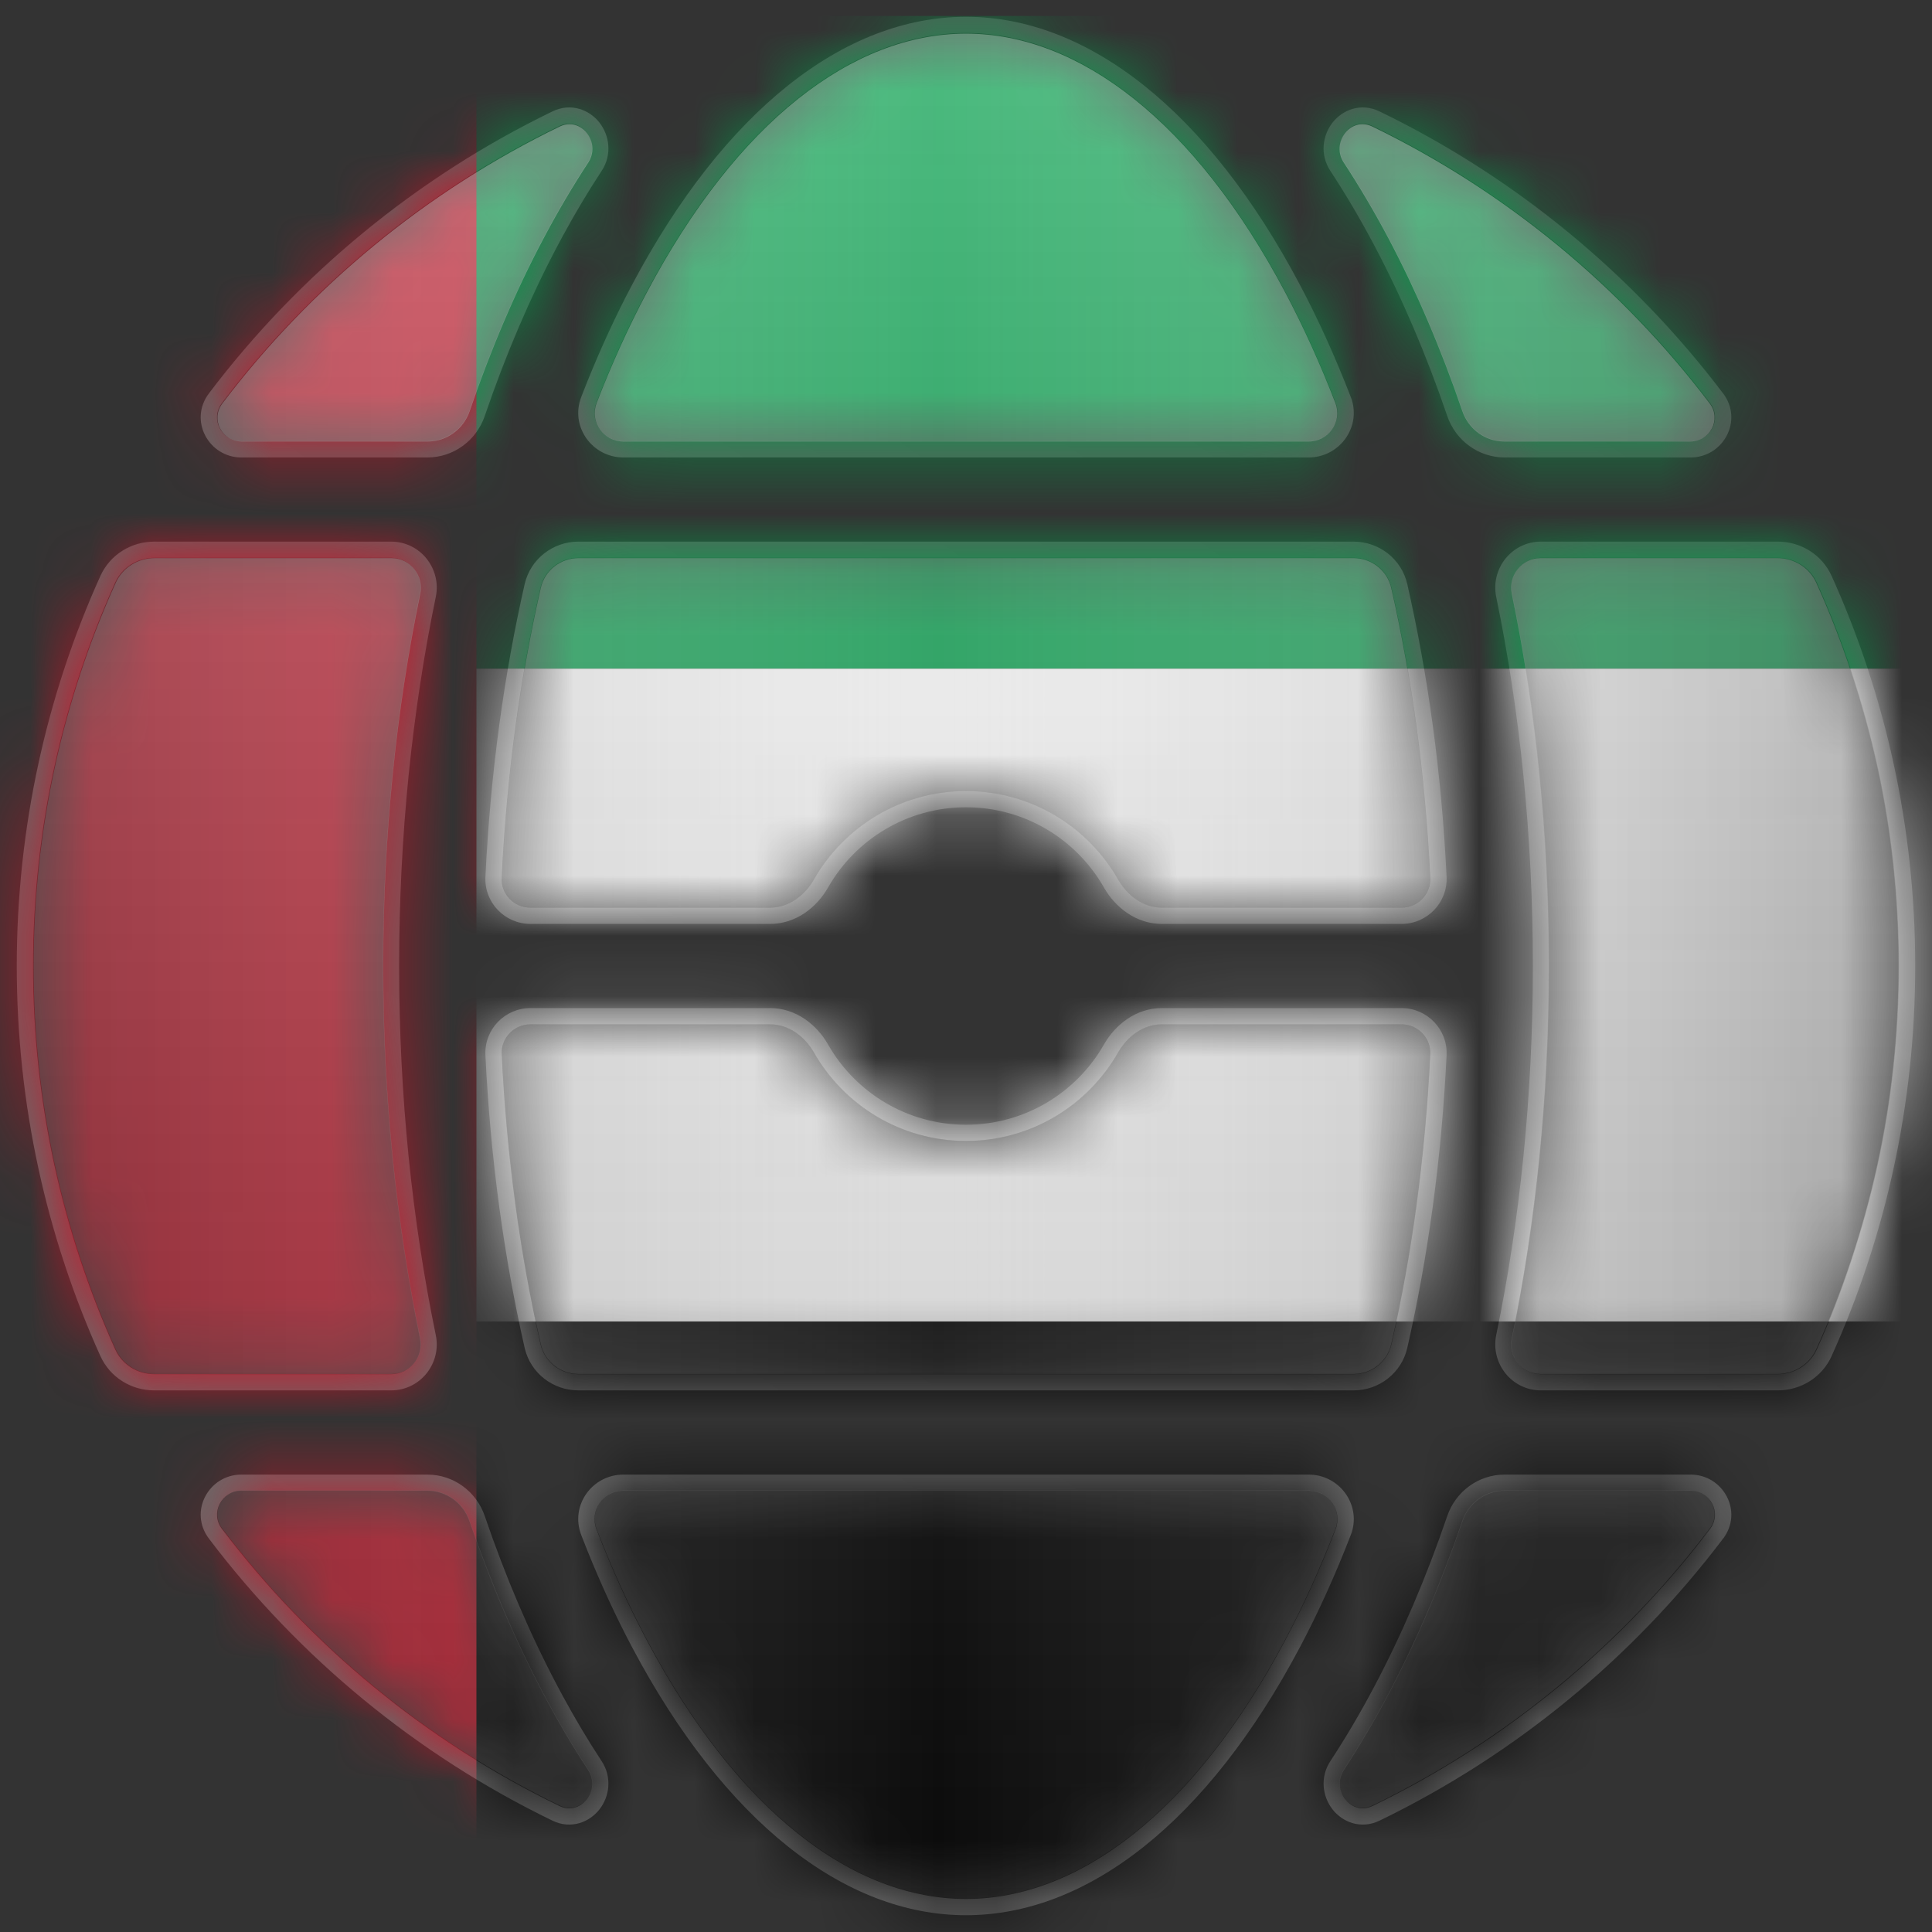 <svg width="32" height="32" viewBox="0 0 32 32" fill="none" xmlns="http://www.w3.org/2000/svg">
<rect x="0" y="0" width="32" height="32" fill="#333333" stroke="none"/>
<path d="M21.676 24.424C22.174 24.424 22.539 24.903 22.389 25.381L22.372 25.427C22.116 26.088 21.835 26.709 21.53 27.284C20.004 30.168 18.014 31.722 16 31.722C13.986 31.722 11.997 30.168 10.47 27.284C10.203 26.781 9.954 26.242 9.725 25.673L9.628 25.427C9.437 24.934 9.81 24.424 10.324 24.424V24.692C9.992 24.692 9.759 25.02 9.879 25.33C10.131 25.982 10.408 26.593 10.707 27.158C12.216 30.007 14.134 31.453 16 31.453C17.866 31.453 19.784 30.007 21.293 27.158C21.592 26.593 21.869 25.982 22.122 25.33C22.241 25.02 22.009 24.692 21.676 24.692V24.424ZM7.079 24.424C7.513 24.424 7.891 24.705 8.029 25.11C8.377 26.13 8.783 27.077 9.238 27.936L9.324 28.096C9.526 28.468 9.739 28.826 9.964 29.168C10.144 29.442 10.092 29.76 9.93 29.968C9.765 30.18 9.46 30.305 9.149 30.155H9.149C6.902 29.065 4.954 27.457 3.461 25.485H3.461C3.12 25.035 3.459 24.424 3.998 24.424V24.692C3.669 24.692 3.476 25.06 3.675 25.323C5.143 27.261 7.058 28.842 9.266 29.913C9.623 30.085 9.957 29.646 9.739 29.315C9.478 28.917 9.231 28.498 9 28.062C8.538 27.189 8.127 26.229 7.775 25.197C7.673 24.898 7.394 24.692 7.079 24.692V24.424ZM28.002 24.424C28.541 24.424 28.88 25.035 28.54 25.485H28.539C27.046 27.457 25.098 29.065 22.851 30.155H22.851C22.54 30.305 22.235 30.18 22.07 29.968C21.908 29.76 21.856 29.442 22.036 29.168C22.293 28.777 22.535 28.365 22.762 27.936C23.217 27.077 23.623 26.13 23.971 25.11C24.109 24.705 24.487 24.424 24.922 24.424V24.692C24.606 24.692 24.327 24.898 24.225 25.197C23.873 26.229 23.462 27.189 23 28.062C22.769 28.498 22.522 28.917 22.261 29.315C22.043 29.646 22.377 30.085 22.734 29.913C24.942 28.842 26.857 27.261 28.325 25.323C28.524 25.06 28.332 24.692 28.002 24.692V24.424ZM28.002 24.424V24.692H24.922V24.424H28.002ZM21.676 24.424V24.692H10.324V24.424H21.676ZM7.079 24.424V24.692H3.998V24.424H7.079ZM0.278 16C0.278 13.698 0.773 11.51 1.663 9.539C1.823 9.186 2.175 8.971 2.553 8.971V9.239C2.276 9.239 2.022 9.397 1.908 9.649C1.034 11.587 0.547 13.736 0.547 16C0.547 18.264 1.034 20.413 1.908 22.351C2.022 22.603 2.276 22.761 2.553 22.761H6.478C6.788 22.761 7.018 22.472 6.955 22.168C6.557 20.246 6.342 18.166 6.342 16C6.342 13.835 6.557 11.754 6.955 9.832C7.018 9.528 6.788 9.239 6.478 9.239V8.971C6.963 8.971 7.315 9.42 7.218 9.887C6.825 11.79 6.611 13.852 6.611 16C6.611 18.148 6.825 20.21 7.218 22.113C7.315 22.58 6.963 23.029 6.478 23.029H2.553C2.175 23.029 1.823 22.814 1.663 22.461C0.773 20.49 0.278 18.302 0.278 16ZM23.213 16.697C23.636 16.697 23.98 17.048 23.96 17.477C23.877 19.191 23.652 20.821 23.309 22.325C23.214 22.742 22.841 23.029 22.42 23.029H9.58C9.159 23.029 8.786 22.743 8.69 22.325C8.348 20.821 8.123 19.191 8.04 17.477C8.019 17.048 8.364 16.697 8.787 16.697V16.966C8.514 16.966 8.295 17.192 8.309 17.464C8.391 19.163 8.614 20.777 8.953 22.265C9.019 22.557 9.281 22.761 9.58 22.761H22.42C22.719 22.761 22.981 22.557 23.047 22.265C23.386 20.777 23.609 19.163 23.691 17.464C23.704 17.192 23.485 16.966 23.213 16.966V16.697ZM25.389 16C25.389 13.852 25.176 11.79 24.782 9.887C24.686 9.42 25.038 8.971 25.523 8.971V9.239C25.212 9.239 24.982 9.528 25.045 9.832C25.443 11.754 25.658 13.835 25.658 16C25.658 18.166 25.443 20.246 25.045 22.168C24.982 22.472 25.212 22.761 25.523 22.761H29.447C29.724 22.761 29.978 22.603 30.092 22.351C30.966 20.413 31.453 18.264 31.453 16C31.453 13.736 30.966 11.587 30.092 9.649C29.978 9.397 29.724 9.239 29.447 9.239V8.971C29.825 8.971 30.178 9.186 30.337 9.539C31.227 11.51 31.722 13.698 31.722 16C31.722 18.302 31.227 20.49 30.337 22.461C30.178 22.814 29.825 23.029 29.447 23.029H25.523C25.038 23.029 24.686 22.58 24.782 22.113C25.176 20.21 25.389 18.148 25.389 16ZM12.755 16.697C13.184 16.697 13.528 16.972 13.714 17.298C14.166 18.093 15.021 18.629 16 18.629V18.898C14.92 18.898 13.979 18.307 13.48 17.431C13.328 17.164 13.062 16.966 12.755 16.966V16.697ZM19.245 16.966C18.938 16.966 18.672 17.164 18.52 17.431C18.021 18.307 17.08 18.898 16 18.898V18.629C16.979 18.629 17.834 18.093 18.286 17.298C18.472 16.972 18.816 16.697 19.245 16.697V16.966ZM23.213 16.697V16.966H19.245V16.697H23.213ZM12.755 16.697V16.966H8.787V16.697H12.755ZM22.42 8.971C22.841 8.971 23.214 9.258 23.309 9.675C23.652 11.179 23.877 12.809 23.96 14.523C23.98 14.952 23.636 15.303 23.213 15.303H19.245C18.816 15.303 18.472 15.028 18.286 14.702C17.834 13.907 16.979 13.371 16 13.371C15.021 13.371 14.166 13.907 13.714 14.702C13.528 15.028 13.184 15.303 12.755 15.303H8.787C8.364 15.303 8.019 14.952 8.04 14.523C8.123 12.809 8.348 11.179 8.69 9.675C8.786 9.258 9.159 8.971 9.58 8.971V9.239C9.281 9.239 9.019 9.443 8.953 9.735C8.614 11.223 8.391 12.837 8.309 14.536C8.295 14.809 8.514 15.034 8.787 15.034H12.755C13.062 15.034 13.328 14.836 13.48 14.569C13.979 13.693 14.92 13.103 16 13.103C17.08 13.103 18.021 13.693 18.52 14.569C18.672 14.836 18.938 15.034 19.245 15.034H23.213C23.485 15.034 23.704 14.809 23.691 14.536C23.609 12.837 23.386 11.223 23.047 9.735C22.981 9.443 22.719 9.239 22.42 9.239V8.971ZM29.447 8.971V9.239H25.523V8.971H29.447ZM22.42 8.971V9.239H9.58V8.971H22.42ZM6.478 8.971V9.239H2.553V8.971H6.478ZM9.149 1.846C9.46 1.695 9.765 1.82 9.93 2.032C10.092 2.24 10.144 2.559 9.964 2.832C9.739 3.174 9.526 3.532 9.324 3.904L9.238 4.064C8.783 4.923 8.377 5.87 8.029 6.89C7.891 7.295 7.513 7.577 7.079 7.577H3.998C3.459 7.577 3.12 6.965 3.461 6.515C4.954 4.544 6.902 2.935 9.149 1.846H9.149ZM16 0.278C18.014 0.278 20.004 1.832 21.53 4.716C21.835 5.291 22.116 5.912 22.372 6.573L22.389 6.619C22.539 7.097 22.174 7.576 21.676 7.577H10.324C9.81 7.576 9.437 7.066 9.628 6.573L9.725 6.327C9.954 5.758 10.203 5.219 10.47 4.716C11.997 1.832 13.986 0.278 16 0.278ZM22.07 2.032C22.235 1.82 22.54 1.695 22.851 1.846H22.851C25.098 2.935 27.046 4.544 28.539 6.515L28.54 6.515C28.88 6.965 28.541 7.577 28.002 7.577H24.922C24.487 7.577 24.109 7.295 23.971 6.89C23.623 5.87 23.217 4.923 22.762 4.064C22.535 3.635 22.293 3.223 22.036 2.832C21.856 2.559 21.908 2.24 22.07 2.032ZM9.739 2.685C9.957 2.354 9.623 1.915 9.266 2.087C7.058 3.158 5.143 4.739 3.675 6.677C3.476 6.94 3.669 7.308 3.998 7.308H7.079C7.394 7.308 7.673 7.102 7.775 6.803C8.127 5.772 8.538 4.811 9 3.938C9.231 3.502 9.478 3.083 9.739 2.685ZM16 0.547C14.134 0.547 12.216 1.993 10.707 4.842C10.408 5.407 10.131 6.018 9.879 6.67C9.759 6.98 9.992 7.308 10.324 7.308H21.676C22.009 7.308 22.241 6.98 22.122 6.67C21.869 6.018 21.592 5.407 21.293 4.842C19.784 1.993 17.866 0.547 16 0.547ZM22.734 2.087C22.377 1.915 22.043 2.354 22.261 2.685C22.522 3.083 22.769 3.502 23 3.938C23.462 4.811 23.873 5.772 24.225 6.803C24.327 7.102 24.606 7.308 24.922 7.308H28.002C28.332 7.308 28.524 6.94 28.325 6.677C26.857 4.739 24.942 3.158 22.734 2.087Z" fill="url(#paint0_linear_19154_39422)"/>
<mask id="mask0_19154_39422" style="mask-type:alpha" maskUnits="userSpaceOnUse" x="0" y="0" width="32" height="32">
<path d="M21.68 24.697C22.012 24.697 22.245 25.025 22.125 25.335C21.873 25.988 21.596 26.599 21.296 27.164C19.787 30.015 17.868 31.462 16 31.462C14.133 31.462 12.214 30.015 10.704 27.164C10.405 26.599 10.127 25.988 9.875 25.335C9.755 25.025 9.988 24.697 10.321 24.697H21.68Z" fill="#8290A9"/>
<path d="M7.073 24.697C7.39 24.697 7.668 24.903 7.77 25.202C8.123 26.234 8.534 27.195 8.996 28.069C9.227 28.505 9.474 28.925 9.736 29.323C9.954 29.654 9.619 30.094 9.263 29.921C7.053 28.849 5.137 27.267 3.668 25.328C3.469 25.065 3.661 24.697 3.991 24.697H7.073Z" fill="#8290A9"/>
<path d="M28.009 24.697C28.339 24.697 28.532 25.065 28.333 25.328C26.864 27.267 24.948 28.849 22.738 29.921C22.381 30.094 22.047 29.654 22.265 29.323C22.526 28.925 22.773 28.505 23.004 28.069C23.467 27.195 23.878 26.234 24.23 25.202C24.332 24.903 24.611 24.697 24.927 24.697H28.009Z" fill="#8290A9"/>
<path d="M6.472 9.235C6.783 9.235 7.013 9.524 6.95 9.828C6.552 11.751 6.336 13.833 6.336 16C6.336 18.167 6.552 20.248 6.95 22.171C7.013 22.476 6.783 22.765 6.472 22.765H2.546C2.268 22.765 2.014 22.607 1.9 22.354C1.025 20.416 0.538 18.265 0.538 16C0.538 13.735 1.025 11.584 1.9 9.645C2.014 9.393 2.268 9.235 2.546 9.235H6.472Z" fill="#8290A9"/>
<path d="M12.753 16.966C13.061 16.966 13.327 17.165 13.479 17.432C13.977 18.308 14.92 18.899 16 18.899C17.081 18.899 18.023 18.308 18.521 17.432C18.674 17.165 18.94 16.966 19.247 16.966H23.217C23.49 16.966 23.709 17.192 23.696 17.465C23.614 19.165 23.391 20.78 23.052 22.269C22.985 22.561 22.724 22.765 22.424 22.765H9.576C9.277 22.765 9.015 22.561 8.949 22.269C8.61 20.78 8.386 19.165 8.304 17.465C8.291 17.192 8.51 16.966 8.783 16.966H12.753Z" fill="#8290A9"/>
<path d="M29.455 9.235C29.732 9.235 29.986 9.393 30.101 9.645C30.975 11.584 31.462 13.735 31.462 16C31.462 18.265 30.975 20.416 30.101 22.354C29.986 22.607 29.732 22.765 29.455 22.765H25.528C25.218 22.765 24.988 22.476 25.051 22.171C25.448 20.248 25.664 18.167 25.664 16C25.664 13.833 25.448 11.751 25.051 9.828C24.988 9.524 25.218 9.235 25.528 9.235H29.455Z" fill="#8290A9"/>
<path d="M22.424 9.235C22.724 9.235 22.985 9.439 23.052 9.731C23.391 11.22 23.614 12.835 23.696 14.535C23.709 14.807 23.49 15.033 23.217 15.033H19.247C18.94 15.033 18.674 14.835 18.521 14.568C18.023 13.692 17.081 13.101 16 13.101C14.92 13.101 13.977 13.692 13.479 14.568C13.327 14.835 13.061 15.033 12.753 15.033H8.783C8.51 15.033 8.291 14.807 8.304 14.535C8.386 12.835 8.61 11.22 8.949 9.731C9.015 9.439 9.277 9.235 9.576 9.235H22.424Z" fill="#8290A9"/>
<path d="M9.263 2.079C9.619 1.906 9.954 2.345 9.736 2.677C9.474 3.075 9.227 3.494 8.996 3.931C8.534 4.804 8.123 5.765 7.77 6.798C7.668 7.097 7.39 7.302 7.073 7.302H3.991C3.661 7.302 3.469 6.935 3.668 6.672C5.137 4.732 7.053 3.15 9.263 2.079Z" fill="#8290A9"/>
<path d="M16 0.538C17.868 0.538 19.787 1.984 21.296 4.835C21.596 5.4 21.873 6.012 22.125 6.664C22.245 6.974 22.012 7.302 21.68 7.302H10.321C9.988 7.302 9.755 6.974 9.875 6.664C10.127 6.012 10.405 5.4 10.704 4.835C12.214 1.984 14.133 0.538 16 0.538Z" fill="#8290A9"/>
<path d="M22.265 2.677C22.047 2.345 22.381 1.906 22.738 2.079C24.948 3.15 26.864 4.732 28.333 6.672C28.532 6.935 28.339 7.302 28.009 7.302H24.927C24.611 7.302 24.332 7.097 24.23 6.798C23.878 5.765 23.467 4.804 23.004 3.931C22.773 3.494 22.526 3.075 22.265 2.677Z" fill="#8290A9"/>
</mask>
<g mask="url(#mask0_19154_39422)">
<g clip-path="url(#clip0_19154_39422)">
<path d="M41.95 0.264H-9.95V11.076H41.95V0.264Z" fill="#009E49"/>
<path d="M41.95 11.076H-9.95V21.887H41.95V11.076Z" fill="white"/>
<path d="M41.95 21.89H-9.95V32.702H41.95V21.89Z" fill="black"/>
<path d="M7.891 0.264H-5.084V32.701H7.891V0.264Z" fill="#CE1126"/>
</g>
</g>
<path d="M21.673 24.687C22.005 24.687 22.238 25.015 22.118 25.324C21.866 25.976 21.589 26.587 21.29 27.151C19.782 29.999 17.865 31.444 16 31.444C14.135 31.444 12.218 29.999 10.711 27.151C10.412 26.587 10.134 25.976 9.882 25.324C9.763 25.015 9.995 24.687 10.327 24.687H21.673Z" fill="url(#paint1_linear_19154_39422)" style="mix-blend-mode:hard-light"/>
<path d="M21.673 24.687C22.005 24.687 22.238 25.015 22.118 25.324C21.866 25.976 21.589 26.587 21.29 27.151C19.782 29.999 17.865 31.444 16 31.444C14.135 31.444 12.218 29.999 10.711 27.151C10.412 26.587 10.134 25.976 9.882 25.324C9.763 25.015 9.995 24.687 10.327 24.687H21.673Z" fill="url(#paint2_linear_19154_39422)" fill-opacity="0.5" style="mix-blend-mode:soft-light"/>
<path d="M7.084 24.687C7.4 24.687 7.678 24.892 7.78 25.191C8.132 26.222 8.543 27.182 9.005 28.055C9.235 28.491 9.482 28.909 9.743 29.307C9.961 29.638 9.627 30.077 9.271 29.904C7.064 28.834 5.15 27.254 3.683 25.317C3.484 25.054 3.676 24.687 4.006 24.687H7.084Z" fill="url(#paint3_linear_19154_39422)" style="mix-blend-mode:hard-light"/>
<path d="M7.084 24.687C7.4 24.687 7.678 24.892 7.78 25.191C8.132 26.222 8.543 27.182 9.005 28.055C9.235 28.491 9.482 28.909 9.743 29.307C9.961 29.638 9.627 30.077 9.271 29.904C7.064 28.834 5.15 27.254 3.683 25.317C3.484 25.054 3.676 24.687 4.006 24.687H7.084Z" fill="url(#paint4_linear_19154_39422)" fill-opacity="0.5" style="mix-blend-mode:soft-light"/>
<path d="M27.994 24.687C28.324 24.687 28.517 25.054 28.318 25.317C26.85 27.254 24.936 28.834 22.73 29.904C22.373 30.077 22.039 29.638 22.257 29.307C22.518 28.909 22.765 28.491 22.996 28.055C23.457 27.182 23.868 26.222 24.22 25.191C24.322 24.892 24.6 24.687 24.916 24.687H27.994Z" fill="url(#paint5_linear_19154_39422)" style="mix-blend-mode:hard-light"/>
<path d="M27.994 24.687C28.324 24.687 28.517 25.054 28.318 25.317C26.85 27.254 24.936 28.834 22.73 29.904C22.373 30.077 22.039 29.638 22.257 29.307C22.518 28.909 22.765 28.491 22.996 28.055C23.457 27.182 23.868 26.222 24.22 25.191C24.322 24.892 24.6 24.687 24.916 24.687H27.994Z" fill="url(#paint6_linear_19154_39422)" fill-opacity="0.5" style="mix-blend-mode:soft-light"/>
<path d="M6.484 9.244C6.794 9.244 7.023 9.532 6.961 9.836C6.563 11.757 6.348 13.836 6.348 16C6.348 18.164 6.563 20.244 6.961 22.164C7.023 22.468 6.794 22.757 6.484 22.757H2.562C2.285 22.757 2.031 22.599 1.917 22.347C1.043 20.411 0.557 18.262 0.557 16C0.557 13.738 1.043 11.589 1.917 9.653C2.031 9.401 2.285 9.244 2.562 9.244H6.484Z" fill="url(#paint7_linear_19154_39422)" style="mix-blend-mode:hard-light"/>
<path d="M6.484 9.244C6.794 9.244 7.023 9.532 6.961 9.836C6.563 11.757 6.348 13.836 6.348 16C6.348 18.164 6.563 20.244 6.961 22.164C7.023 22.468 6.794 22.757 6.484 22.757H2.562C2.285 22.757 2.031 22.599 1.917 22.347C1.043 20.411 0.557 18.262 0.557 16C0.557 13.738 1.043 11.589 1.917 9.653C2.031 9.401 2.285 9.244 2.562 9.244H6.484Z" fill="url(#paint8_linear_19154_39422)" fill-opacity="0.5" style="mix-blend-mode:soft-light"/>
<path d="M12.757 16.965C13.064 16.965 13.33 17.164 13.482 17.43C13.98 18.305 14.921 18.896 16 18.896C17.079 18.896 18.02 18.306 18.518 17.43C18.67 17.164 18.936 16.965 19.243 16.965H23.208C23.481 16.965 23.7 17.191 23.687 17.463C23.605 19.161 23.382 20.774 23.043 22.262C22.977 22.553 22.715 22.757 22.416 22.757H9.584C9.285 22.757 9.023 22.553 8.957 22.262C8.618 20.774 8.395 19.161 8.313 17.463C8.3 17.191 8.519 16.965 8.792 16.965H12.757Z" fill="url(#paint9_linear_19154_39422)" style="mix-blend-mode:hard-light"/>
<path d="M12.757 16.965C13.064 16.965 13.33 17.164 13.482 17.43C13.98 18.305 14.921 18.896 16 18.896C17.079 18.896 18.02 18.306 18.518 17.43C18.67 17.164 18.936 16.965 19.243 16.965H23.208C23.481 16.965 23.7 17.191 23.687 17.463C23.605 19.161 23.382 20.774 23.043 22.262C22.977 22.553 22.715 22.757 22.416 22.757H9.584C9.285 22.757 9.023 22.553 8.957 22.262C8.618 20.774 8.395 19.161 8.313 17.463C8.3 17.191 8.519 16.965 8.792 16.965H12.757Z" fill="url(#paint10_linear_19154_39422)" fill-opacity="0.5" style="mix-blend-mode:soft-light"/>
<path d="M29.439 9.244C29.715 9.244 29.969 9.401 30.083 9.653C30.957 11.589 31.444 13.738 31.444 16C31.444 18.262 30.957 20.411 30.083 22.347C29.969 22.599 29.715 22.757 29.439 22.757H25.517C25.206 22.757 24.977 22.468 25.04 22.164C25.437 20.244 25.652 18.164 25.652 16C25.652 13.836 25.437 11.757 25.04 9.836C24.977 9.532 25.206 9.244 25.517 9.244H29.439Z" fill="url(#paint11_linear_19154_39422)" style="mix-blend-mode:hard-light"/>
<path d="M29.439 9.244C29.715 9.244 29.969 9.401 30.083 9.653C30.957 11.589 31.444 13.738 31.444 16C31.444 18.262 30.957 20.411 30.083 22.347C29.969 22.599 29.715 22.757 29.439 22.757H25.517C25.206 22.757 24.977 22.468 25.04 22.164C25.437 20.244 25.652 18.164 25.652 16C25.652 13.836 25.437 11.757 25.04 9.836C24.977 9.532 25.206 9.244 25.517 9.244H29.439Z" fill="url(#paint12_linear_19154_39422)" fill-opacity="0.5" style="mix-blend-mode:soft-light"/>
<path d="M22.416 9.244C22.715 9.244 22.977 9.447 23.043 9.739C23.382 11.226 23.605 12.839 23.687 14.537C23.7 14.809 23.481 15.035 23.208 15.035H19.243C18.936 15.035 18.67 14.836 18.518 14.57C18.02 13.695 17.079 13.104 16 13.104C14.921 13.104 13.98 13.695 13.482 14.57C13.33 14.836 13.064 15.035 12.757 15.035H8.792C8.519 15.035 8.3 14.809 8.313 14.537C8.395 12.839 8.618 11.226 8.957 9.739C9.023 9.447 9.285 9.244 9.584 9.244H22.416Z" fill="url(#paint13_linear_19154_39422)" style="mix-blend-mode:hard-light"/>
<path d="M22.416 9.244C22.715 9.244 22.977 9.447 23.043 9.739C23.382 11.226 23.605 12.839 23.687 14.537C23.7 14.809 23.481 15.035 23.208 15.035H19.243C18.936 15.035 18.67 14.836 18.518 14.57C18.02 13.695 17.079 13.104 16 13.104C14.921 13.104 13.98 13.695 13.482 14.57C13.33 14.836 13.064 15.035 12.757 15.035H8.792C8.519 15.035 8.3 14.809 8.313 14.537C8.395 12.839 8.618 11.226 8.957 9.739C9.023 9.447 9.285 9.244 9.584 9.244H22.416Z" fill="url(#paint14_linear_19154_39422)" fill-opacity="0.5" style="mix-blend-mode:soft-light"/>
<path d="M9.271 2.096C9.627 1.923 9.961 2.362 9.743 2.693C9.482 3.091 9.235 3.51 9.005 3.946C8.543 4.818 8.132 5.778 7.78 6.809C7.678 7.108 7.4 7.313 7.084 7.313H4.006C3.676 7.313 3.484 6.946 3.683 6.683C5.15 4.746 7.064 3.166 9.271 2.096Z" fill="url(#paint15_linear_19154_39422)" style="mix-blend-mode:hard-light"/>
<path d="M9.271 2.096C9.627 1.923 9.961 2.362 9.743 2.693C9.482 3.091 9.235 3.51 9.005 3.946C8.543 4.818 8.132 5.778 7.78 6.809C7.678 7.108 7.4 7.313 7.084 7.313H4.006C3.676 7.313 3.484 6.946 3.683 6.683C5.15 4.746 7.064 3.166 9.271 2.096Z" fill="url(#paint16_linear_19154_39422)" fill-opacity="0.5" style="mix-blend-mode:soft-light"/>
<path d="M16 0.557C17.865 0.557 19.782 2.001 21.29 4.849C21.589 5.414 21.866 6.024 22.118 6.676C22.238 6.986 22.005 7.313 21.673 7.313H10.327C9.995 7.313 9.763 6.986 9.882 6.676C10.134 6.024 10.412 5.414 10.711 4.849C12.218 2.001 14.135 0.557 16 0.557Z" fill="url(#paint17_linear_19154_39422)" style="mix-blend-mode:hard-light"/>
<path d="M16 0.557C17.865 0.557 19.782 2.001 21.29 4.849C21.589 5.414 21.866 6.024 22.118 6.676C22.238 6.986 22.005 7.313 21.673 7.313H10.327C9.995 7.313 9.763 6.986 9.882 6.676C10.134 6.024 10.412 5.414 10.711 4.849C12.218 2.001 14.135 0.557 16 0.557Z" fill="url(#paint18_linear_19154_39422)" fill-opacity="0.5" style="mix-blend-mode:soft-light"/>
<path d="M22.257 2.693C22.039 2.362 22.373 1.923 22.73 2.096C24.936 3.166 26.85 4.746 28.318 6.683C28.517 6.946 28.324 7.313 27.994 7.313H24.916C24.6 7.313 24.322 7.108 24.22 6.809C23.868 5.778 23.457 4.818 22.996 3.946C22.765 3.51 22.518 3.091 22.257 2.693Z" fill="url(#paint19_linear_19154_39422)" style="mix-blend-mode:hard-light"/>
<path d="M22.257 2.693C22.039 2.362 22.373 1.923 22.73 2.096C24.936 3.166 26.85 4.746 28.318 6.683C28.517 6.946 28.324 7.313 27.994 7.313H24.916C24.6 7.313 24.322 7.108 24.22 6.809C23.868 5.778 23.457 4.818 22.996 3.946C22.765 3.51 22.518 3.091 22.257 2.693Z" fill="url(#paint20_linear_19154_39422)" fill-opacity="0.5" style="mix-blend-mode:soft-light"/>
<defs>
<linearGradient id="paint0_linear_19154_39422" x1="41.531" y1="-19.609" x2="2.966" y2="33.805" gradientUnits="userSpaceOnUse">
<stop stop-color="#1A1A1A" stop-opacity="0.6"/>
<stop offset="1" stop-color="white" stop-opacity="0.26"/>
</linearGradient>
<linearGradient id="paint1_linear_19154_39422" x1="32.585" y1="17.142" x2="-0.585" y2="17.142" gradientUnits="userSpaceOnUse">
<stop stop-color="#1A1A1A" stop-opacity="0.36"/>
<stop offset="0.514" stop-color="white" stop-opacity="0"/>
<stop offset="1" stop-color="#1A1A1A" stop-opacity="0.36"/>
</linearGradient>
<linearGradient id="paint2_linear_19154_39422" x1="16" y1="0.557" x2="16" y2="33.727" gradientUnits="userSpaceOnUse">
<stop stop-color="white" stop-opacity="0.6"/>
<stop offset="1" stop-color="#1A1A1A" stop-opacity="0.48"/>
</linearGradient>
<linearGradient id="paint3_linear_19154_39422" x1="32.585" y1="17.142" x2="-0.585" y2="17.142" gradientUnits="userSpaceOnUse">
<stop stop-color="#1A1A1A" stop-opacity="0.36"/>
<stop offset="0.514" stop-color="white" stop-opacity="0"/>
<stop offset="1" stop-color="#1A1A1A" stop-opacity="0.36"/>
</linearGradient>
<linearGradient id="paint4_linear_19154_39422" x1="16" y1="0.557" x2="16" y2="33.727" gradientUnits="userSpaceOnUse">
<stop stop-color="white" stop-opacity="0.6"/>
<stop offset="1" stop-color="#1A1A1A" stop-opacity="0.48"/>
</linearGradient>
<linearGradient id="paint5_linear_19154_39422" x1="32.585" y1="17.142" x2="-0.585" y2="17.142" gradientUnits="userSpaceOnUse">
<stop stop-color="#1A1A1A" stop-opacity="0.36"/>
<stop offset="0.514" stop-color="white" stop-opacity="0"/>
<stop offset="1" stop-color="#1A1A1A" stop-opacity="0.36"/>
</linearGradient>
<linearGradient id="paint6_linear_19154_39422" x1="16" y1="0.557" x2="16" y2="33.727" gradientUnits="userSpaceOnUse">
<stop stop-color="white" stop-opacity="0.6"/>
<stop offset="1" stop-color="#1A1A1A" stop-opacity="0.48"/>
</linearGradient>
<linearGradient id="paint7_linear_19154_39422" x1="32.585" y1="17.142" x2="-0.585" y2="17.142" gradientUnits="userSpaceOnUse">
<stop stop-color="#1A1A1A" stop-opacity="0.36"/>
<stop offset="0.514" stop-color="white" stop-opacity="0"/>
<stop offset="1" stop-color="#1A1A1A" stop-opacity="0.36"/>
</linearGradient>
<linearGradient id="paint8_linear_19154_39422" x1="16" y1="0.557" x2="16" y2="33.727" gradientUnits="userSpaceOnUse">
<stop stop-color="white" stop-opacity="0.6"/>
<stop offset="1" stop-color="#1A1A1A" stop-opacity="0.48"/>
</linearGradient>
<linearGradient id="paint9_linear_19154_39422" x1="32.585" y1="17.142" x2="-0.585" y2="17.142" gradientUnits="userSpaceOnUse">
<stop stop-color="#1A1A1A" stop-opacity="0.36"/>
<stop offset="0.514" stop-color="white" stop-opacity="0"/>
<stop offset="1" stop-color="#1A1A1A" stop-opacity="0.36"/>
</linearGradient>
<linearGradient id="paint10_linear_19154_39422" x1="16" y1="0.557" x2="16" y2="33.727" gradientUnits="userSpaceOnUse">
<stop stop-color="white" stop-opacity="0.6"/>
<stop offset="1" stop-color="#1A1A1A" stop-opacity="0.48"/>
</linearGradient>
<linearGradient id="paint11_linear_19154_39422" x1="32.585" y1="17.142" x2="-0.585" y2="17.142" gradientUnits="userSpaceOnUse">
<stop stop-color="#1A1A1A" stop-opacity="0.36"/>
<stop offset="0.514" stop-color="white" stop-opacity="0"/>
<stop offset="1" stop-color="#1A1A1A" stop-opacity="0.36"/>
</linearGradient>
<linearGradient id="paint12_linear_19154_39422" x1="16" y1="0.557" x2="16" y2="33.727" gradientUnits="userSpaceOnUse">
<stop stop-color="white" stop-opacity="0.6"/>
<stop offset="1" stop-color="#1A1A1A" stop-opacity="0.48"/>
</linearGradient>
<linearGradient id="paint13_linear_19154_39422" x1="32.585" y1="17.142" x2="-0.585" y2="17.142" gradientUnits="userSpaceOnUse">
<stop stop-color="#1A1A1A" stop-opacity="0.36"/>
<stop offset="0.514" stop-color="white" stop-opacity="0"/>
<stop offset="1" stop-color="#1A1A1A" stop-opacity="0.36"/>
</linearGradient>
<linearGradient id="paint14_linear_19154_39422" x1="16" y1="0.557" x2="16" y2="33.727" gradientUnits="userSpaceOnUse">
<stop stop-color="white" stop-opacity="0.6"/>
<stop offset="1" stop-color="#1A1A1A" stop-opacity="0.48"/>
</linearGradient>
<linearGradient id="paint15_linear_19154_39422" x1="32.585" y1="17.142" x2="-0.585" y2="17.142" gradientUnits="userSpaceOnUse">
<stop stop-color="#1A1A1A" stop-opacity="0.36"/>
<stop offset="0.514" stop-color="white" stop-opacity="0"/>
<stop offset="1" stop-color="#1A1A1A" stop-opacity="0.36"/>
</linearGradient>
<linearGradient id="paint16_linear_19154_39422" x1="16" y1="0.557" x2="16" y2="33.727" gradientUnits="userSpaceOnUse">
<stop stop-color="white" stop-opacity="0.6"/>
<stop offset="1" stop-color="#1A1A1A" stop-opacity="0.48"/>
</linearGradient>
<linearGradient id="paint17_linear_19154_39422" x1="32.585" y1="17.142" x2="-0.585" y2="17.142" gradientUnits="userSpaceOnUse">
<stop stop-color="#1A1A1A" stop-opacity="0.36"/>
<stop offset="0.514" stop-color="white" stop-opacity="0"/>
<stop offset="1" stop-color="#1A1A1A" stop-opacity="0.36"/>
</linearGradient>
<linearGradient id="paint18_linear_19154_39422" x1="16" y1="0.557" x2="16" y2="33.727" gradientUnits="userSpaceOnUse">
<stop stop-color="white" stop-opacity="0.6"/>
<stop offset="1" stop-color="#1A1A1A" stop-opacity="0.48"/>
</linearGradient>
<linearGradient id="paint19_linear_19154_39422" x1="32.585" y1="17.142" x2="-0.585" y2="17.142" gradientUnits="userSpaceOnUse">
<stop stop-color="#1A1A1A" stop-opacity="0.36"/>
<stop offset="0.514" stop-color="white" stop-opacity="0"/>
<stop offset="1" stop-color="#1A1A1A" stop-opacity="0.36"/>
</linearGradient>
<linearGradient id="paint20_linear_19154_39422" x1="16" y1="0.557" x2="16" y2="33.727" gradientUnits="userSpaceOnUse">
<stop stop-color="white" stop-opacity="0.6"/>
<stop offset="1" stop-color="#1A1A1A" stop-opacity="0.48"/>
</linearGradient>
<clipPath id="clip0_19154_39422">
<rect width="51.899" height="32.438" fill="white" transform="translate(-9.95 0.264)"/>
</clipPath>
</defs>
</svg>
